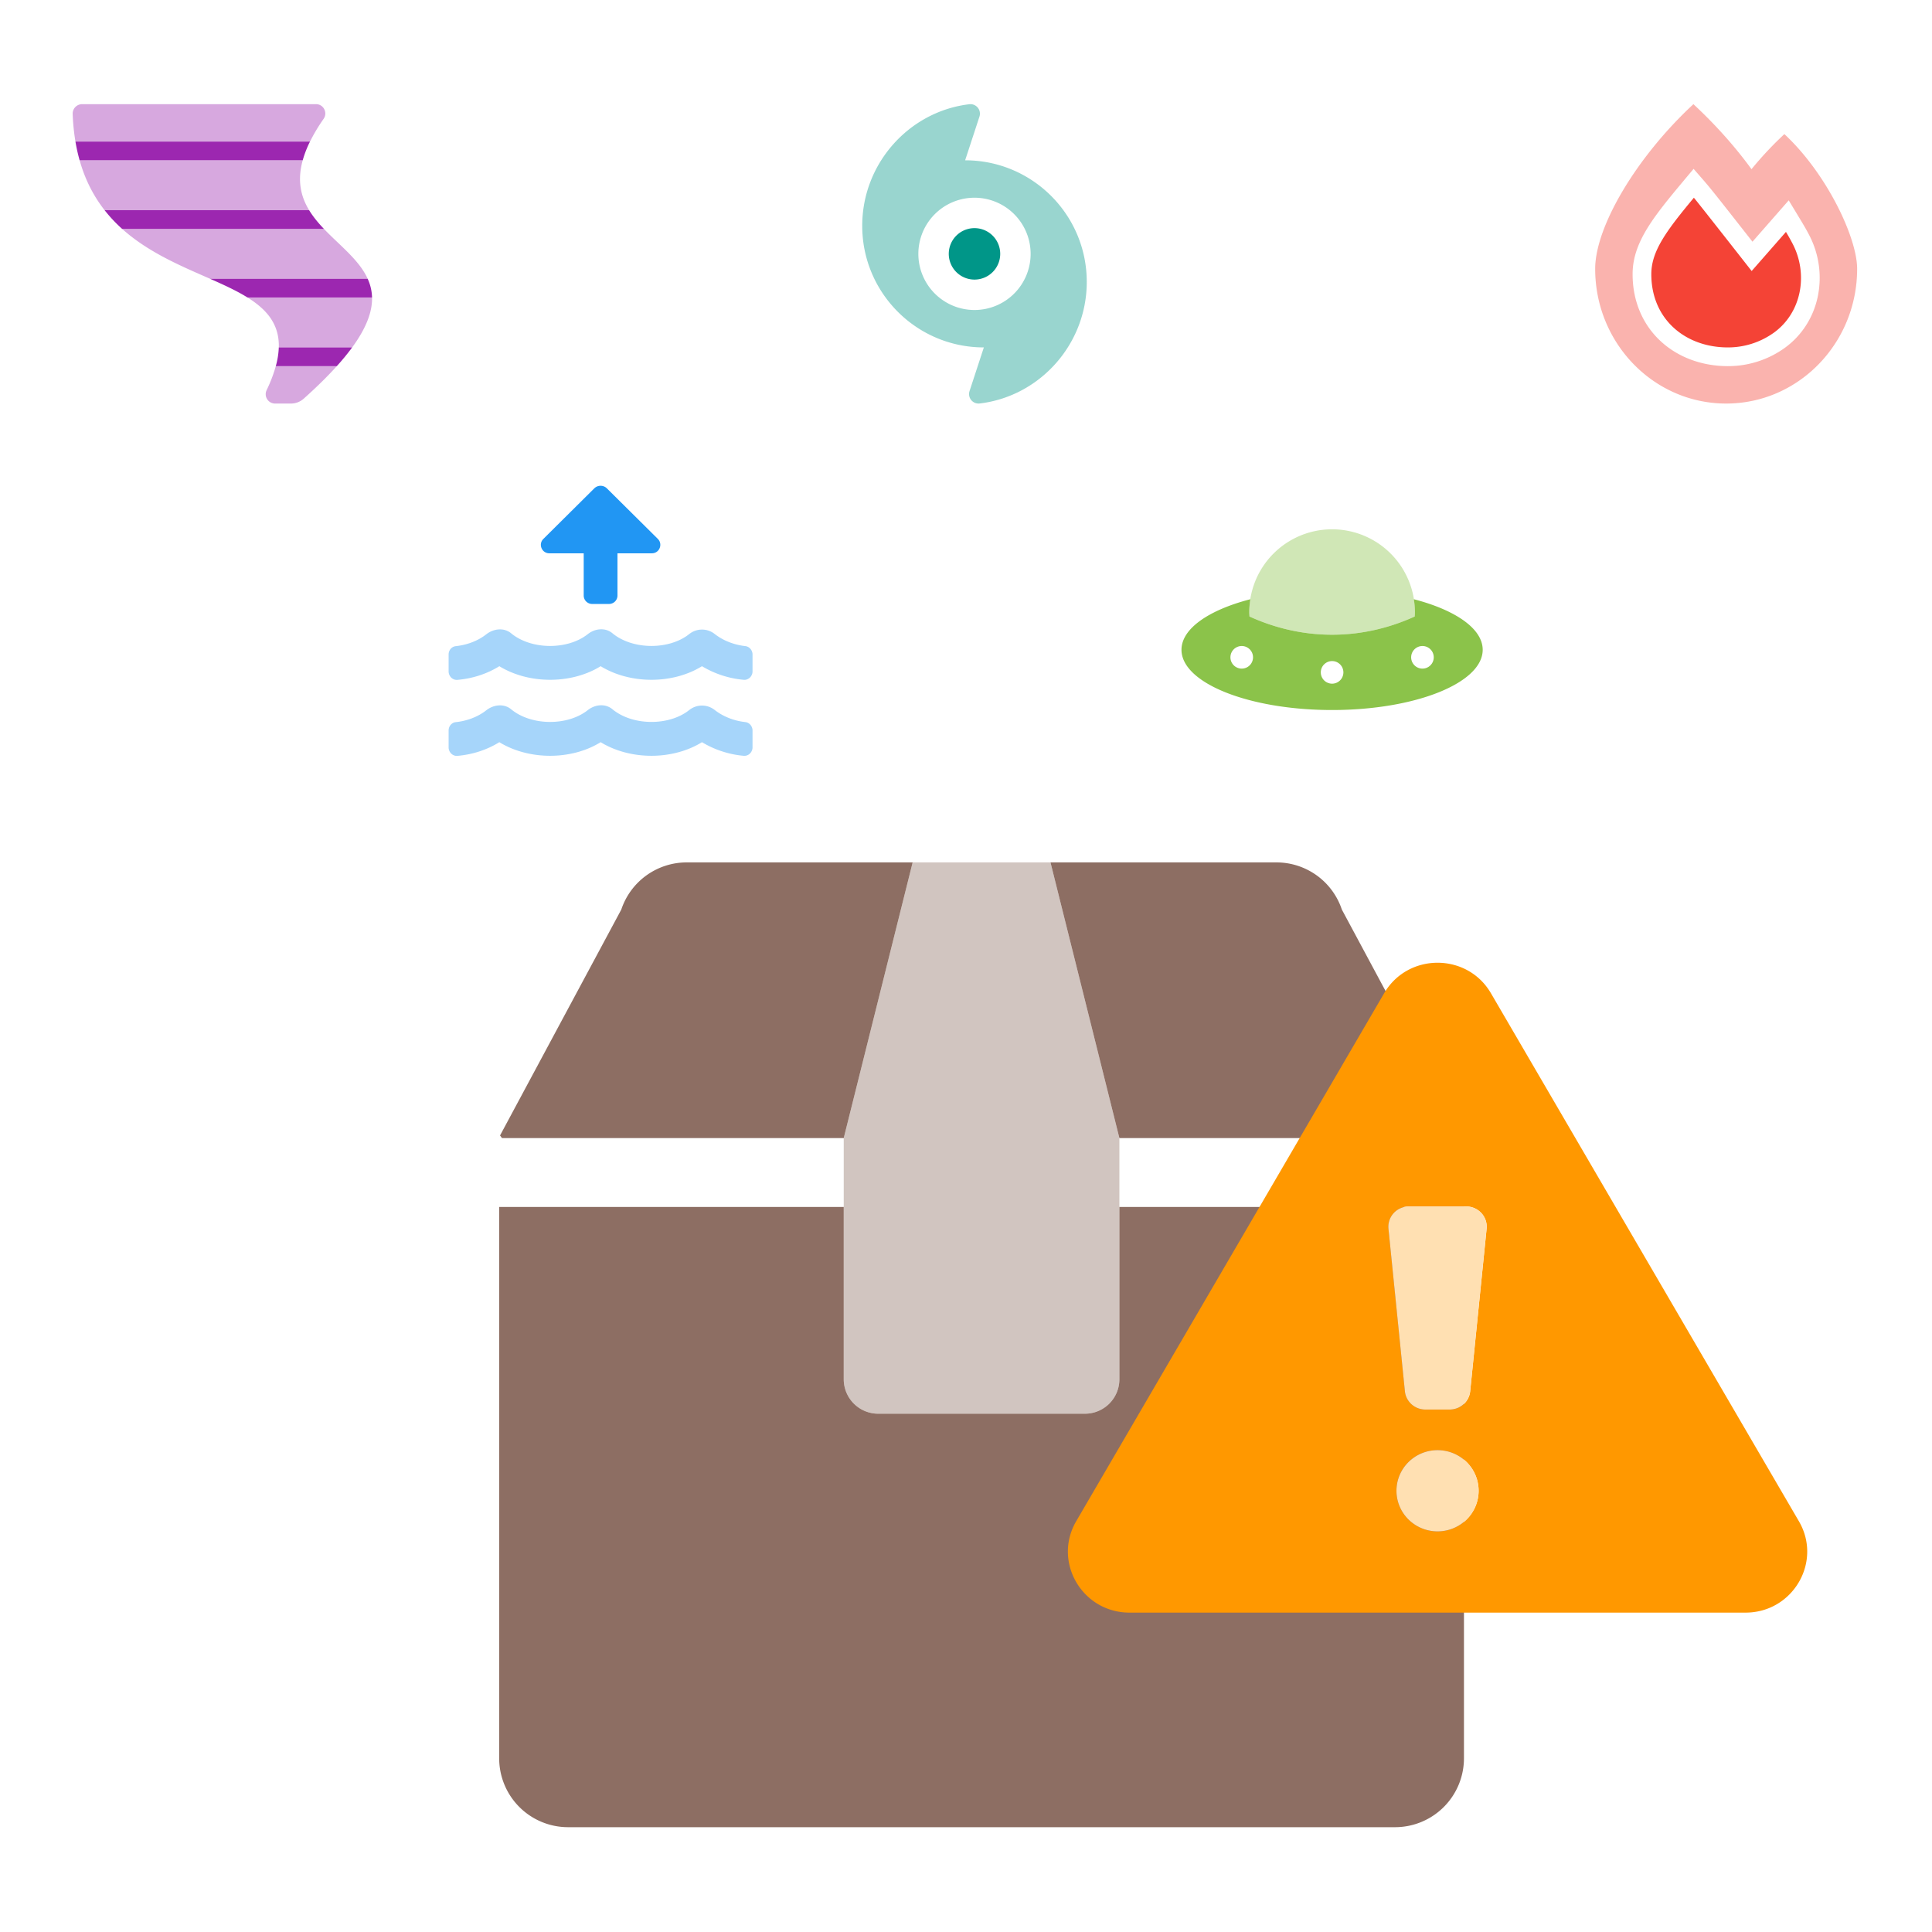 <?xml version="1.0" encoding="UTF-8" standalone="no"?>
<!-- Created with Inkscape (http://www.inkscape.org/) -->

<svg
   xmlns:dc="http://purl.org/dc/elements/1.1/"
   xmlns:cc="http://creativecommons.org/ns#"
   xmlns:rdf="http://www.w3.org/1999/02/22-rdf-syntax-ns#"
   xmlns:svg="http://www.w3.org/2000/svg"
   xmlns="http://www.w3.org/2000/svg"
   xmlns:sodipodi="http://sodipodi.sourceforge.net/DTD/sodipodi-0.dtd"
   xmlns:inkscape="http://www.inkscape.org/namespaces/inkscape"
   width="512"
   height="512"
   viewBox="0 0 135.467 135.467"
   version="1.1"
   id="svg8"
   inkscape:version="0.92.3 (2405546, 2018-03-11)"
   sodipodi:docname="weather-hazard.svg">
  <defs
     id="defs2" />
  <sodipodi:namedview
     id="base"
     pagecolor="#ffffff"
     bordercolor="#666666"
     borderopacity="1.0"
     inkscape:pageopacity="0.0"
     inkscape:pageshadow="2"
     inkscape:zoom="0.7"
     inkscape:cx="73.336749"
     inkscape:cy="274.28572"
     inkscape:document-units="px"
     inkscape:current-layer="layer1"
     showgrid="false"
     units="px"
     inkscape:window-width="1920"
     inkscape:window-height="1013"
     inkscape:window-x="0"
     inkscape:window-y="0"
     inkscape:window-maximized="1" />
  <g
     inkscape:label="Layer 1"
     inkscape:groupmode="layer"
     id="layer1"
     transform="translate(0,-161.533)">
    <g
       id="g877"
       class="fa-group"
       transform="matrix(0.151,0,0,0.151,35.001,217.171)"
       style="fill:#8d6e63">
      <path
         id="path873"
         d="m 256,32 32,128 v 112 a 16,16 0 0 1 -16,16 H 176 A 16,16 0 0 1 160,272 V 160 L 192,32 Z"
         class="fa-secondary"
         inkscape:connector-curvature="0"
         style="opacity:0.4;fill:#8d6e63;fill-opacity:1" />
      <path
         id="path875"
         d="m 446.7,160 c 0.4,-0.5 0.5,-0.7 0.9,-1.2 L 391.3,53.9 A 32,32 0 0 0 360.9,32 H 256 l 32,128 z M 160,160 192,32 H 87.1 A 32,32 0 0 0 56.7,53.9 L 0.4,158.8 c 0.4,0.5 0.5,0.7 0.9,1.2 z m 128,32 v 80 a 16,16 0 0 1 -16,16 H 176 A 16,16 0 0 1 160,272 V 192 H 0 v 256 a 32,32 0 0 0 32,32 h 384 a 32,32 0 0 0 32,-32 V 192 Z"
         class="fa-primary"
         inkscape:connector-curvature="0"
         style="fill:#8d6e63;fill-opacity:1" />
    </g>
    <g
       transform="matrix(0.09,0,0,0.089,74.877,229.038)"
       class="fa-group"
       id="g6"
       style="fill:#ff9800;stroke-width:2.954">
      <path
         style="opacity:1;fill:#ff9800;stroke-width:2.954"
         inkscape:connector-curvature="0"
         class="fa-secondary"
         d="M 569.52,440 329.58,24 C 311.14,-8 264.89,-8 246.42,24 L 6.48,440 c -18.42,31.94 4.64,72 41.57,72 h 479.89 c 36.87,0 60.06,-40 41.58,-72 z M 288,448 a 32,32 0 1 1 32,-32 32,32 0 0 1 -32,32 z m 38.24,-238.41 -12.8,128 A 16,16 0 0 1 297.52,352 h -19 A 16,16 0 0 1 262.6,337.59 l -12.8,-128 A 16,16 0 0 1 265.68,192 h 44.64 a 16,16 0 0 1 15.92,17.59 z"
         id="path2" />
      <path
         style="fill:#ffe0b2;stroke-width:2.954"
         inkscape:connector-curvature="0"
         class="fa-primary"
         d="m 310.32,192 h -44.64 a 16,16 0 0 0 -15.92,17.59 l 12.8,128 A 16,16 0 0 0 278.48,352 h 19 a 16,16 0 0 0 15.92,-14.41 l 12.8,-128 A 16,16 0 0 0 310.32,192 Z M 288,384 a 32,32 0 1 0 32,32 32,32 0 0 0 -32,-32 z"
         id="path4" />
    </g>
    <g
       id="g1513"
       transform="translate(-1.618)">
      <g
         transform="translate(-5.875)"
         id="g1483">
        <g
           transform="matrix(0.037,0,0,0.037,38.949,195.593)"
           class="fa-group"
           id="g6-6"
           style="fill:#2196f3;stroke-width:7.199">
          <path
             style="opacity:0.4;fill:#2196f3;stroke-width:7.199"
             inkscape:connector-curvature="0"
             class="fa-secondary"
             d="m 562.2,447.85 c -21.51,-2.4 -42.11,-10.5 -57.91,-22.9 a 38.79,38.79 0 0 0 -48.21,0 c -37.91,30.4 -107.22,30.4 -145.73,-1.5 -13.5,-11.2 -33,-9.1 -46.7,1.8 -38,30.1 -106.92,30 -145.23,-1.7 -13.5,-11.2 -33.31,-8.9 -47.11,2 -15.5,12.2 -36,20.1 -57.71,22.4 -7.9,0.8 -13.6,7.8 -13.6,15.7 v 32.2 c 0,9.1 7.6,16.8 16.7,16 28.81,-2.5 56.11,-11.4 79.42,-25.9 56.51,34.6 137,34.1 192,0 56.51,34.6 137,34.1 192,0 a 185,185 0 0 0 79.12,25.8 c 9.1,0.8 16.7,-6.9 16.7,-16 v -31.6 c 0.16,-8 -5.64,-15.4 -13.74,-16.3 z m 0,-144 c -21.51,-2.4 -42.11,-10.5 -57.91,-22.9 a 38.79,38.79 0 0 0 -48.21,0 c -37.91,30.4 -107.22,30.4 -145.73,-1.5 -13.5,-11.2 -33,-9.1 -46.7,1.8 -38,30.1 -106.92,30 -145.23,-1.7 -13.5,-11.2 -33.31,-8.9 -47.11,2 -15.5,12.2 -36,20.1 -57.71,22.4 -7.9,0.8 -13.6,7.8 -13.6,15.7 v 32.2 c 0,9.1 7.6,16.8 16.7,16 28.81,-2.5 56.11,-11.4 79.42,-25.9 56.51,34.6 137,34.1 192,0 56.51,34.6 137,34.1 192,0 a 185,185 0 0 0 79.12,25.8 c 9.1,0.8 16.7,-6.9 16.7,-16 v -31.6 c 0.16,-8 -5.64,-15.4 -13.74,-16.3 z"
             id="path2-2" />
          <path
             style="fill:#2196f3;stroke-width:7.199"
             inkscape:connector-curvature="0"
             class="fa-primary"
             d="M 385.19,128 H 320 v 80 a 16,16 0 0 1 -16,16 h -32 a 16,16 0 0 1 -16,-16 v -80 h -65.2 c -14.2,0 -21.4,-17.31 -11.2,-27.31 L 276,5 a 17,17 0 0 1 24,0 l 96.4,95.62 c 10.19,10.05 3.09,27.38 -11.21,27.38 z"
             id="path4-9" />
        </g>
        <g
           transform="matrix(0.033,0,0,0.033,90.336,196.534)"
           class="fa-group"
           id="g6-1"
           style="fill:#8bc34a;stroke-width:8">
          <path
             style="opacity:0.4;fill:#8bc34a;stroke-width:8"
             inkscape:connector-curvature="0"
             class="fa-secondary"
             d="m 496,240 c 0,3.146 -0.305,6.215 -0.469,9.322 C 441.945,273.66 382.797,288 320,288 257.203,288 198.055,273.66 144.469,249.322 144.305,246.215 144,243.146 144,240 a 176,176 0 0 1 352,0 z"
             id="path2-27" />
          <path
             style="fill:#8bc34a;stroke-width:8"
             inkscape:connector-curvature="0"
             class="fa-primary"
             d="M 493.652,212.582 A 176.665,176.665 0 0 1 496,240 c 0,3.146 -0.305,6.215 -0.469,9.322 C 441.945,273.66 382.797,288 320,288 257.203,288 198.055,273.66 144.469,249.322 144.305,246.215 144,243.146 144,240 a 176.665,176.665 0 0 1 2.348,-27.418 C 58.355,235.391 0,274.936 0,320 0,390.691 143.27,448 320,448 496.73,448 640,390.691 640,320 640,274.936 581.645,235.391 493.652,212.582 Z M 128,360 a 24,24 0 1 1 24,-24 24.001,24.001 0 0 1 -24,24 z m 192,32 a 24,24 0 1 1 24,-24 24.001,24.001 0 0 1 -24,24 z m 192,-32 a 24,24 0 1 1 24,-24 24.001,24.001 0 0 1 -24,24 z"
             id="path4-0" />
        </g>
      </g>
      <g
         transform="translate(0,-4.233)"
         id="g1494">
        <g
           transform="matrix(0.041,0,0,0.041,6.713,173.07)"
           class="fa-group"
           id="g6-3"
           style="fill:#9c27b0;stroke-width:6.4">
          <path
             style="opacity:0.4;fill:#9c27b0;stroke-width:6.4"
             inkscape:connector-curvature="0"
             class="fa-secondary"
             d="M 393.42,96 H 11.9 c 9.64,34.16 24.49,62.05 42.71,85.3 H 404.39 C 390.32,158.16 383.71,131.08 393.42,96 Z m 36.31,117.3 H 84.64 c 45.05,40.43 101.1,63.6 150.27,85.3 H 504.52 C 490,266.41 456.82,241.74 429.73,213.3 Z M 429.11,25.2 c 7.4,-10.6 0,-25.2 -12.9,-25.2 h -400 A 16.2,16.2 0 0 0 0,16.5 369.9,369.9 0 0 0 4.76,64 h 401.12 a 302.21,302.21 0 0 1 23.23,-38.8 z m -97.4,463.9 A 16,16 0 0 0 346,512 h 27.4 a 32.82,32.82 0 0 0 21.7,-8.3 c 22.58,-20.2 41.3,-38.69 56.63,-55.7 H 347.4 a 248.42,248.42 0 0 1 -15.69,41.1 z M 512,330.6 H 299 c 33,20.58 54.66,45.71 53.54,85.4 H 478 c 25.13,-34.44 34.53,-62 34,-85.4 z"
             id="path2-6" />
          <path
             style="fill:#9c27b0;stroke-width:6.4"
             inkscape:connector-curvature="0"
             class="fa-primary"
             d="M 405.88,64 H 4.76 a 302.42,302.42 0 0 0 7.14,32 h 381.52 a 181.86,181.86 0 0 1 12.46,-32 z m -1.49,117.3 H 54.61 a 250.81,250.81 0 0 0 30,32 h 345.12 c -9.56,-10.03 -18.36,-20.53 -25.34,-32 z M 347.4,448 H 451.74 A 406.12,406.12 0 0 0 478,416 H 352.51 a 135.56,135.56 0 0 1 -5.11,32 z M 504.52,298.6 H 234.91 c 23.6,10.42 45.61,20.5 64.06,32 H 512 a 81.4,81.4 0 0 0 -7.48,-32 z"
             id="path4-7" />
        </g>
        <g
           transform="matrix(0.041,0,0,0.041,62.075,173.07)"
           class="fa-group"
           id="g6-9"
           style="fill:#009688;stroke-width:6.4">
          <path
             style="opacity:0.4;fill:#009688;stroke-width:6.4"
             inkscape:connector-curvature="0"
             class="fa-secondary"
             d="M 176,96 200.5,21.21 A 16.22,16.22 0 0 0 183.1,0.12 C 80,12.42 0,101.61 0,208 0,322.9 93.1,416 208,416 l -24.5,74.79 a 16.24,16.24 0 0 0 17.4,21.1 C 304,499.58 384,410.39 384,304 384,189.1 290.9,96 176,96 Z m 16,256 a 96,96 0 1 1 96,-96 96,96 0 0 1 -96,96 z"
             id="path2-3" />
          <path
             style="fill:#009688;stroke-width:6.4"
             inkscape:connector-curvature="0"
             class="fa-primary"
             d="m 236,256 a 44,44 0 1 1 -44,-44 44,44 0 0 1 44,44 z"
             id="path4-6" />
        </g>
        <g
           class="fa-group"
           id="g6-0"
           transform="matrix(0.041,0,0,0.041,113.468,173.07)"
           style="fill:#f44336;stroke-width:6.4">
          <path
             style="opacity:0.4;fill:#f44336;stroke-width:6.4"
             inkscape:connector-curvature="0"
             class="fa-secondary"
             d="m 323.56,51.2 a 597.38,597.38 0 0 0 -56.22,60 C 240.08,73.62 206.28,35.53 168,0 69.74,91.17 0,210 0,281.6 0,408.85 100.29,512 224,512 347.71,512 448,408.85 448,281.6 448,228.33 396,118.46 323.56,51.2 Z m -1.12,366.87 A 165.81,165.81 0 0 1 226.86,448 C 182.93,448 142.43,433.11 112.8,406.08 A 146.18,146.18 0 0 1 76.92,355.69 C 68.35,335.82 64,314 64,290.75 c 0,-59.43 42.8,-106.39 104.3,-180.12 30,34.59 18.49,19.78 100.7,124.59 l 62,-70.74 c 24.32,40.25 27.78,45.59 34.84,59.1 a 157.93,157.93 0 0 1 15,104.62 c -7.49,36.85 -28.24,68.8 -58.4,89.87 z"
             id="path2-62" />
          <path
             style="fill:#f44336;stroke-width:6.4"
             inkscape:connector-curvature="0"
             class="fa-primary"
             d="M 304.09,391.85 A 134.39,134.39 0 0 1 226.86,416 C 154.71,416 96,368.26 96,290.75 96,252.14 120.31,218.12 168.79,160 c 6.93,8 98.83,125.34 98.83,125.34 l 58.63,-66.88 c 4.14,6.85 7.91,13.55 11.27,20 27.35,52.19 15.81,119 -33.43,153.42 z"
             id="path4-61" />
        </g>
      </g>
    </g>
  </g>
</svg>
